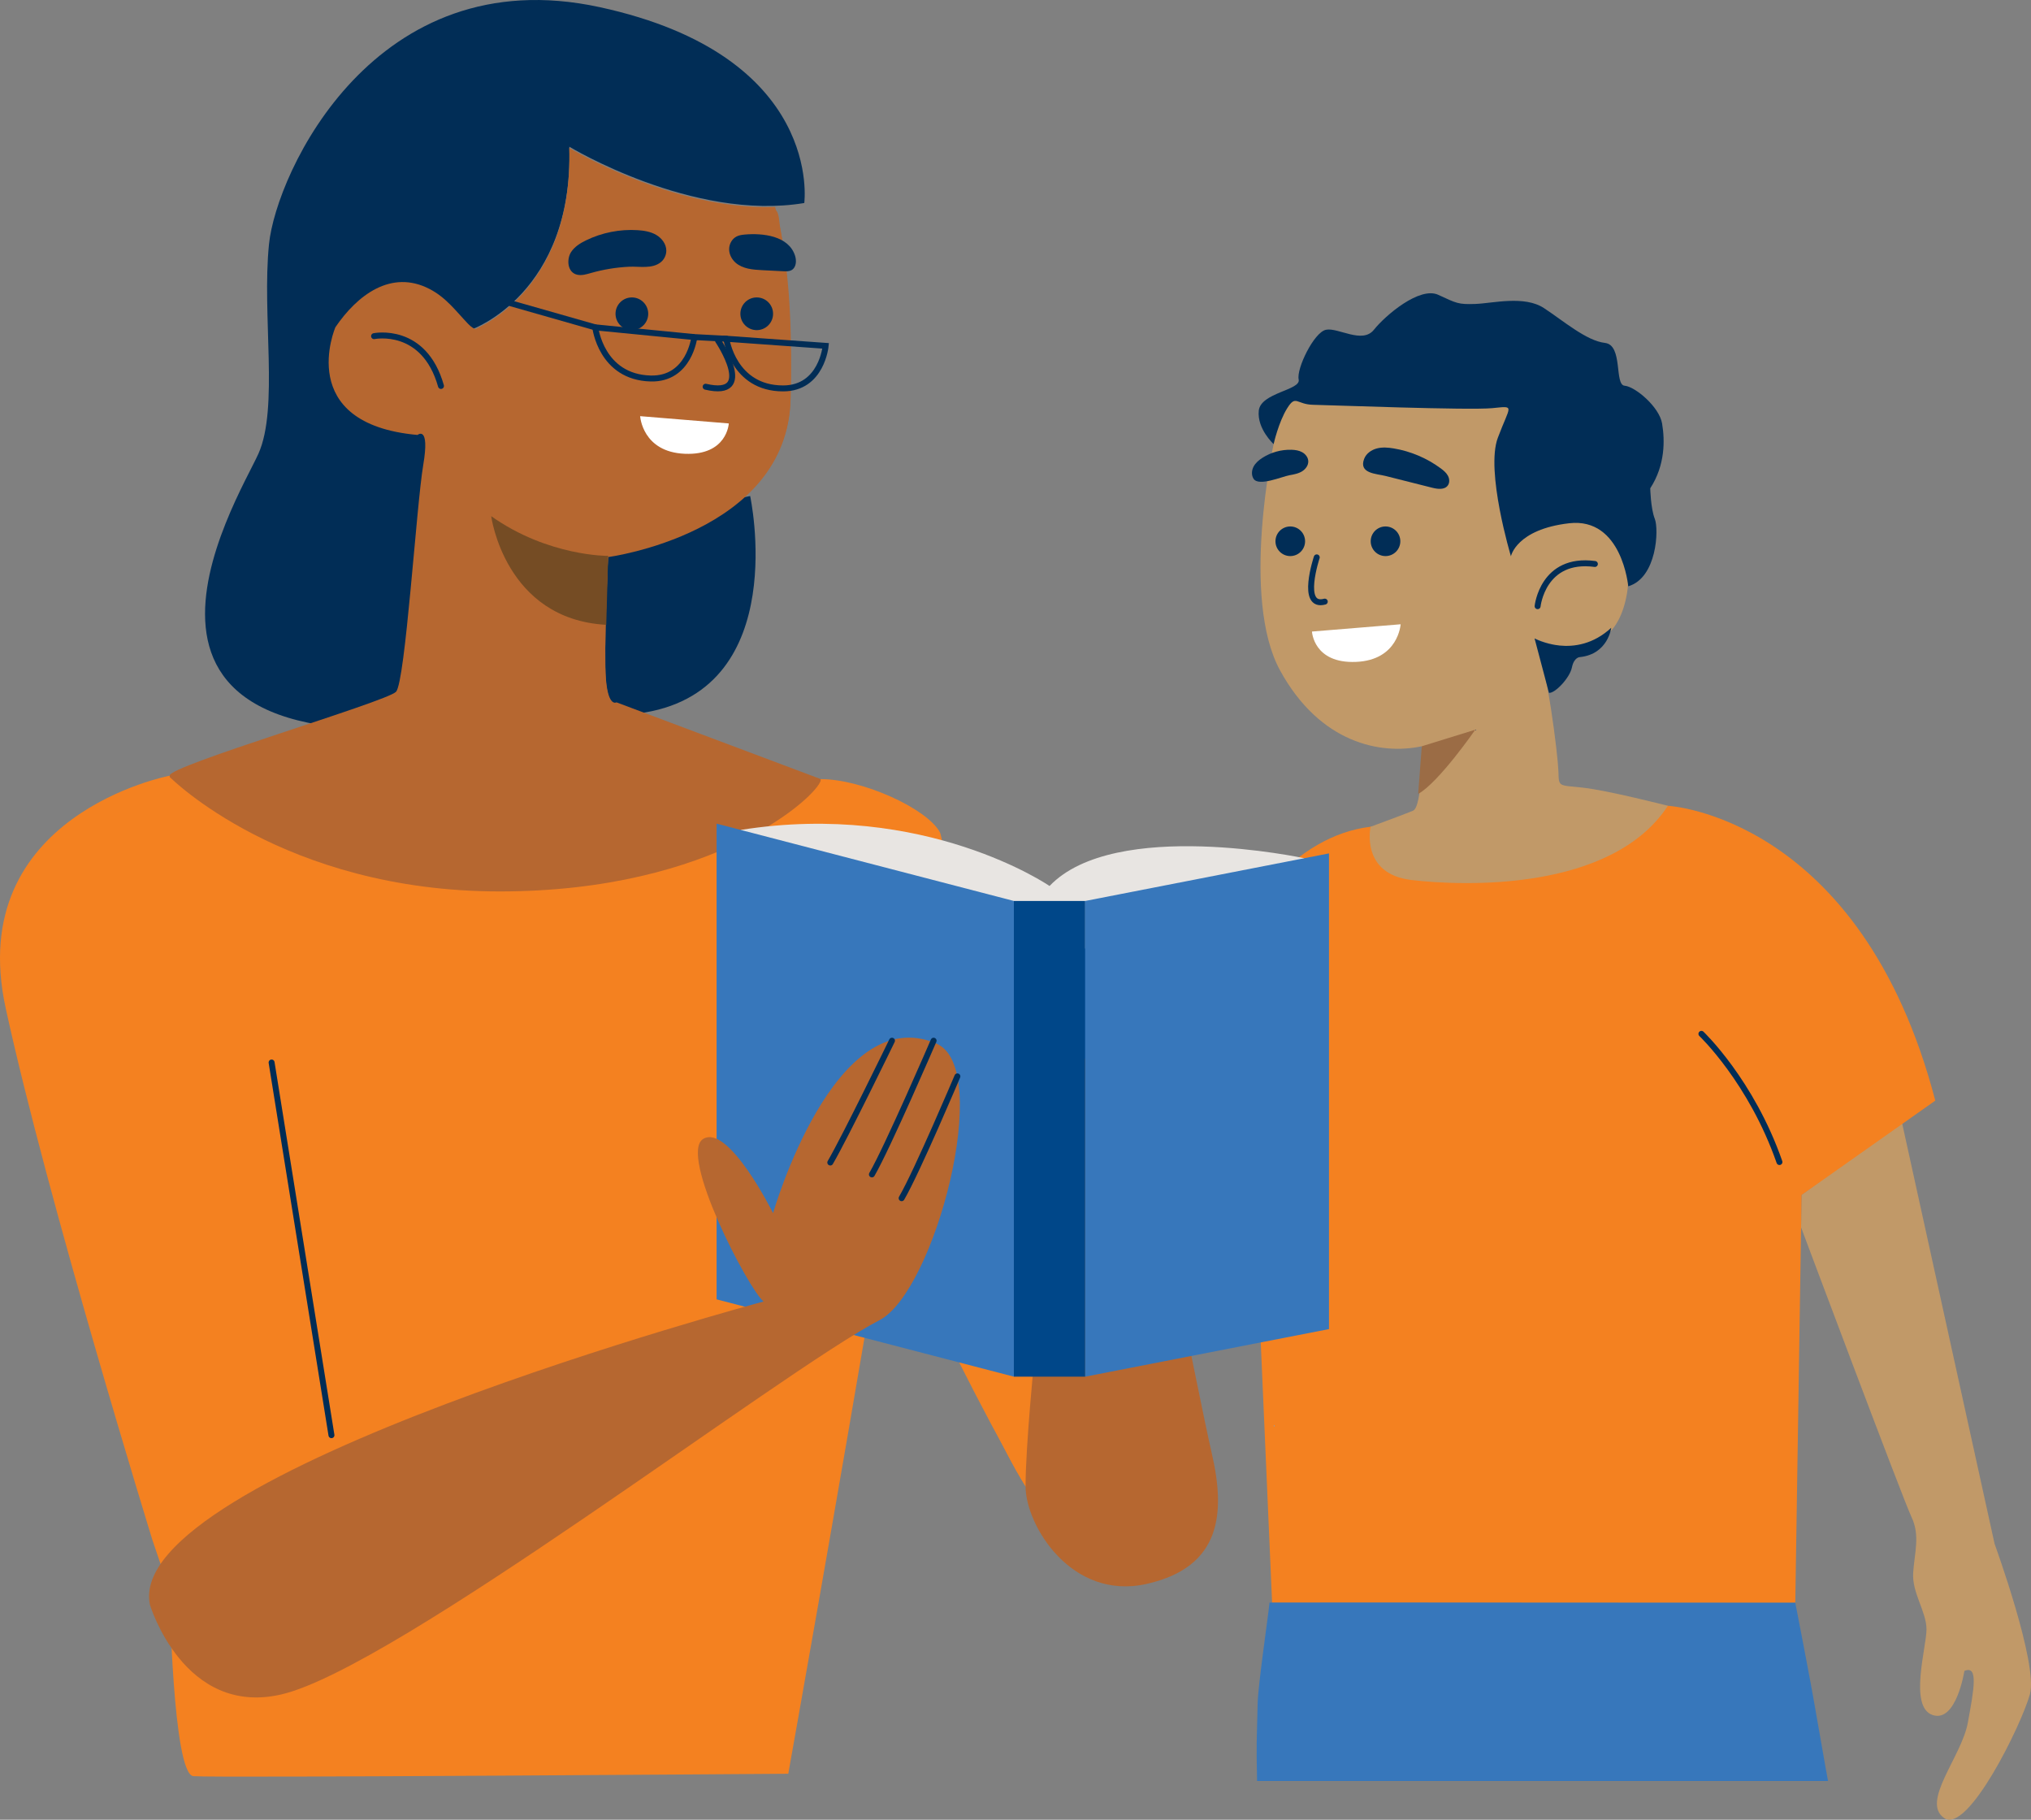 <?xml version="1.0" encoding="UTF-8"?>
<svg xmlns="http://www.w3.org/2000/svg" id="Layer_2" viewBox="0 0 341.604 306.028">
  <rect x="0" y="0" width="341.604" height="306.028" fill="#808080" stroke="none"/>
  <defs>
    <style>.cls-1{fill:#004789;}.cls-2{fill:#012d56;}.cls-3{fill:#f48120;}.cls-4{fill:#f48220;}.cls-5{fill:#fff;}.cls-6{fill:#e8e5e2;}.cls-7{fill:#7e6e6e;}.cls-8{fill:#323c53;}.cls-9{fill:#b66730;}.cls-10{fill:#b86832;}.cls-11{fill:#c19968;}.cls-12{fill:#19355c;}.cls-13{fill:#949dac;}.cls-14{fill:#9b6c45;}.cls-15{fill:#3777bb;}.cls-16{fill:#754c24;}.cls-17{fill:none;stroke:#012d56;stroke-linecap:round;stroke-miterlimit:10;}</style>
  </defs>
  <g id="Layer_1-2">
    <g>
      <path class="cls-3" d="m28.542,130.453S-6.123,137.024.952,169.521s24.694,89.5,24.694,89.5l2.881,8.498s.51,30.875,4.005,31.188,100.051-.409,100.051-.409c0,0,8.22-45.899,15.352-88.274,2.542-15.103,25.747,52.465,27.592,40.496,2.468-16.015-16.866-109.447-17.41-110.49-2.09-4.01-13.024-8.994-20.057-9.002-7.033-.008-109.519-.574-109.519-.574Z"></path>
      <path class="cls-2" d="m126.172,83.419s6.975,32.163-17.585,36.382c-24.56,4.218-10.56-30.782-10.56-30.782l28.145-5.6Z"></path>
      <path class="cls-2" d="m95.76,24.673s20.761,12.591,39.515,9.469c0,0,3.345-24.774-34.451-32.948C63.028-6.981,46.462,29.088,45.245,41.053c-1.217,11.965,1.667,27.512-1.775,35.239-3.442,7.727-33.262,55.167,39.148,44.947l-3.252-65.851s17.127-6.061,16.394-30.715Z"></path>
      <path class="cls-10" d="m132.112,69.844c.094-.257.188-.514.282-.771-.094.257-.188.514-.282.771Z"></path>
      <path class="cls-9" d="m28.542,130.453s19.05,19.263,55.518,19.263,53.534-16.18,54.001-18.689l-34.367-12.91s-1.382.866-1.774-3.866c-.392-4.732.369-20.764.369-20.764,0,0,30.135-3.978,30.687-26.473.235-9.593.043-19.404-1.776-28.859-.118-.615-.158-2.166-.573-2.655-1.311-1.545-6.87.181-8.846.562-6.626,1.28-13.092,3.32-19.342,5.852-3.112,1.261-7.035,2.425-9.824,4.287-3.133,2.092-4.209,5.689-7.06,7.992-2.19,1.769-4.907,2.271-6.798.296-2.113-2.206-3.695-4.431-6.504-5.888-6.485-3.361-12.207,1.083-15.84,6.429,0,0-7.006,16.246,13.805,18.117,0,0,2.121-1.752.966,5.059s-3.001,36.459-4.578,38.135c-1.577,1.676-38.55,12.544-38.063,14.11Z"></path>
      <path class="cls-17" d="m62.915,56.531s8.399-1.731,11.256,8.379"></path>
      <path class="cls-9" d="m103.677,118.317s-1.382.866-1.774-3.866c-.392-4.732.369-20.764.369-20.764,0,0,30.135-3.978,30.687-26.473.527-21.505-2.339-31.561-2.593-32.404-17.295.565-34.623-9.938-34.623-9.938.732,24.654-16.394,30.715-16.394,30.715l3.252,65.851c-13.317,1.879-23.166,1.804-30.368.388-10.916,3.633-23.999,7.89-23.708,8.826,0,0,19.05,19.263,55.518,19.263s53.534-16.18,54.001-18.688l-34.367-12.91Z"></path>
      <path class="cls-17" d="m120.757,57.263s6.584,9.795-2.072,7.775"></path>
      <path class="cls-5" d="m107.669,69.987l14.91,1.224s-.251,5.398-7.401,5.103c-7.15-.295-7.509-6.327-7.509-6.327Z"></path>
      <path class="cls-16" d="m102.289,93.487s-10.081.108-19.671-6.68c0,0,2.289,17.335,19.35,18.273l.322-11.593Z"></path>
      <circle class="cls-2" cx="106.278" cy="52.769" r="2.75"></circle>
      <circle class="cls-2" cx="127.278" cy="52.769" r="2.75"></circle>
      <path class="cls-2" d="m96.058,42.384c-.781,1.197-.658,3.444,1.029,3.817.774.171,1.57-.079,2.332-.296,2.083-.591,4.234-.943,6.396-1.048,1.717-.084,3.882.418,5.339-.771.577-.471.924-1.211.916-1.955-.011-1.086-.751-2.069-1.688-2.62-.936-.551-2.044-.732-3.128-.802-2.978-.19-6.003.406-8.686,1.712-.968.471-1.924,1.062-2.511,1.964Z"></path>
      <path class="cls-2" d="m125.236,39.449c-.463.042-.934.111-1.348.322-.778.396-1.254,1.278-1.25,2.151s.451,1.713,1.113,2.282c1.191,1.024,2.886,1.153,4.455,1.233,1.175.06,2.35.121,3.525.181.49.025,1.012.043,1.433-.207.762-.451.832-1.547.565-2.39-1.076-3.4-5.48-3.844-8.494-3.573Z"></path>
      <path class="cls-11" d="m319.843,188.519l15.64,71.126s7.343,20.151,5.944,25.263c-1.399,5.112-10.448,23.58-14.424,20.846-3.975-2.734,2.916-10.296,3.971-16.015s1.801-9.749-.573-8.734c0,0-1.362,8.799-5.368,7.407-4.005-1.392-1.005-11.392-1.005-14.392s-2.479-6.139-2.239-9.569,1.186-6.236-.287-9.333-18.566-48.698-18.566-48.698l.084-5.46,16.823-12.44Z"></path>
      <path class="cls-3" d="m280.534,135.514s32.449,1.659,44.972,49.582l-22.486,15.863-1.06,68.578-87.999-.02-3.335-76.43-17.762-3.107s12.164-47.926,37.664-50.944c25.5-3.017,50.006-3.522,50.006-3.522Z"></path>
      <path class="cls-11" d="m214.218,74.684s-5.628,25.825,1.091,38.08c6.719,12.255,16.937,14.219,23.828,12.737,0,0,.143,10.172-1.483,10.845s-7.126,2.69-7.126,2.69c0,0-1.779,7.93,6.861,8.956,8.639,1.027,33.652,2.016,43.146-12.479,0,0-10.175-2.609-14.34-3.052-4.166-.443-3.991-.088-4.078-2.766-.087-2.677-1.927-17.973-4.007-22.325,0,0,13.144,6.298,15.532-7.527,2.388-13.825-15.532-34.466-15.532-34.466l-42.799.617-1.091,8.689Z"></path>
      <path class="cls-4" d="m173.522,231.491c-.319,4.695.531,9.346.532,14.032,0,1.724-.305,3.252-1.558,4.498-3.928-6.903-7.651-13.916-11.223-21.009,3.203.134,6.087,1.763,9.271,1.985.993.165,1.985.329,2.978.494Z"></path>
      <path class="cls-6" d="m210.28,225.394c.114-.55.138-1.143.718-1.465.845.33.686.944.448,1.581-.388-.039-.777-.078-1.165-.116Z"></path>
      <polygon class="cls-13" points="214.315 239.921 214.21 239.792 214.332 239.677 214.411 239.804 214.315 239.921"></polygon>
      <path class="cls-12" d="m234.839,293.053c3.719.41,6.874.729,10.021,1.114,3.529.431,7.053.912,10.575,1.395.577.079,1.599-.171,1.371.868-.171.779-.946.268-1.484.202-5.997-.73-11.995-1.45-17.993-2.164-.741-.088-1.488-.132-2.49-1.415Z"></path>
      <path class="cls-10" d="m115.032,216.56c.15.16.3.32.45.48-.15-.16-.3-.32-.45-.48Z"></path>
      <path class="cls-8" d="m145.184,188.739c-2.32,3.512-5.176,6.586-7.901,9.766-.213-.172-.427-.343-.64-.515,2.641-3.269,5.283-6.538,7.924-9.806.206.185.412.37.617.555Z"></path>
      <path class="cls-8" d="m150.089,192.735c-2.278,3.047-4.555,6.093-6.833,9.14-.235-.17-.471-.34-.706-.509,2.261-3.08,4.522-6.159,6.783-9.239.252.203.504.406.757.609Z"></path>
      <path class="cls-8" d="m154.012,196.548c-1.547,3.096-3.865,5.619-6.078,8.221,1.593-3.061,2.983-6.273,6.076-8.222h.002Z"></path>
      <path class="cls-7" d="m146.097,186.082c-.089.217-.178.434-.267.652-.063-.05-.188-.132-.181-.146.105-.203.228-.397.346-.594,0,0,.102.088.102.088Z"></path>
      <path class="cls-7" d="m154.01,196.547c.074-.068.147-.136.221-.205-.016.04-.02.094-.049.118-.048.039-.112.06-.17.088,0,0-.002-.001-.002-.001Z"></path>
      <path class="cls-15" d="m173.522,231.491c-.993-.165-1.985-.329-2.978-.494.683-8.948.176-17.938.963-26.886.341-3.884.347-7.796.575-11.692.609-10.434,1.266-20.866,1.881-31.3.185-3.147-.142-6.322.515-9.444.514-.021,1.029-.042,1.544-.064,1.812.71,3.689.373,5.548.342,1.438.075,2.876.15,4.312.225-.443,7.686-.912,15.37-1.314,23.057-.204,3.89-.241,7.783-.526,11.677-.768,10.49-1.332,20.995-1.932,31.497-.251,4.388-.388,8.783-.577,13.174-2.67-.031-5.34-.062-8.01-.093Z"></path>
      <polygon class="cls-12" points="248.187 122.87 248.136 122.718 248.287 122.746 248.187 122.87"></polygon>
      <path class="cls-4" d="m210.955,196.579c-.007,1.962-.014,3.923-.021,5.885-.618-1.964-.694-3.926.021-5.885Z"></path>
      <path class="cls-13" d="m181.569,151.953c-1.858.03-3.735.368-5.548-.342,1.86-.055,3.739-.429,5.548.342Z"></path>
      <path class="cls-6" d="m219.365,144.331s-31.837-6.847-42.837,4.67c0,0-20.888-14.374-51.944-9.428v19.945h94.944l-.163-15.188Z"></path>
      <path class="cls-9" d="m174.055,227.521s-1.59,16.003-1.558,22.5c.032,6.498,7.704,19.207,20.368,16.352,12.664-2.855,13.238-12.048,10.951-21.951-2.287-9.903-13.619-67.554-13.619-67.554l-11.983,1.816-4.158,48.836Z"></path>
      <rect class="cls-1" x="170.528" y="151.519" width="12" height="80"></rect>
      <polygon class="cls-15" points="223.528 223.519 182.528 231.519 182.528 151.519 223.528 143.519 223.528 223.519"></polygon>
      <polygon class="cls-15" points="170.528 231.519 120.528 218.519 120.528 138.519 170.528 151.519 170.528 231.519"></polygon>
      <path class="cls-5" d="m235.578,104.987l-14.91,1.224s.251,5.398,7.401,5.103c7.15-.295,7.509-6.327,7.509-6.327Z"></path>
      <circle class="cls-2" cx="217.018" cy="91.028" r="2.491"></circle>
      <circle class="cls-2" cx="233.037" cy="91.028" r="2.491"></circle>
      <line class="cls-17" x1="55.748" y1="241.361" x2="45.681" y2="178.685"></line>
      <path class="cls-9" d="m25.226,269.907s5.68,18.846,22.081,15.055c19.221-4.443,84.221-54.443,100.627-62.949,9.288-4.815,19.184-42.339,9.594-46.494-17.192-7.448-27.5,28.5-27.5,28.5,0,0-7.45-15-11.725-12.5-4.275,2.5,7.529,25.223,10.127,27.362,0,0-108.005,28.914-103.204,51.026Z"></path>
      <path class="cls-2" d="m214.218,74.684s-2.807-2.558-2.499-5.612,7.115-3.441,6.712-5.247c-.404-1.806,2.555-7.92,4.576-8.363,2.021-.443,6.125,2.443,8.073,0,1.948-2.443,7.699-7.32,10.824-5.882,3.124,1.438,3.34,1.633,6.232,1.536s8.242-1.488,11.567.707c3.325,2.195,7.146,5.493,10.236,5.844s1.544,7.05,3.317,7.2c1.773.151,5.824,3.545,6.298,6.348.475,2.803.545,7.001-1.99,10.902,0,0,.069,3.389.767,5.145.698,1.756.364,9.92-4.469,11.338,0,0-1.033-11.624-9.933-10.603-8.9,1.021-9.797,5.551-9.797,5.551,0,0-4.306-14.32-2.204-19.925,2.102-5.605,2.99-5.36-.954-4.982-3.944.377-27.28-.508-30.112-.565-2.832-.057-2.895-1.77-4.364.586-1.468,2.356-2.278,6.022-2.278,6.022Z"></path>
      <path class="cls-2" d="m270.999,105.581s-.511,4.407-5.241,4.923c0,0-1.01-.029-1.37,1.743-.36,1.772-2.86,4.388-3.86,4.272l-2.42-9.148s6.862,3.772,12.891-1.79Z"></path>
      <path class="cls-17" d="m221.47,93.734s-2.86,8.598,1.349,7.442"></path>
      <path class="cls-2" d="m240.893,82.025c.916.231,2.08.379,2.629-.39.335-.469.28-1.133.005-1.639s-.734-.884-1.197-1.226c-2.322-1.717-5.053-2.877-7.901-3.354-.942-.158-1.918-.241-2.843,0s-1.794.85-2.138,1.741c-.963,2.492,2.034,2.495,3.576,2.884,2.623.662,5.247,1.323,7.871,1.985Z"></path>
      <path class="cls-2" d="m216.921,79.914c.711-.127,1.44-.261,2.059-.634s1.112-1.043,1.063-1.764c-.042-.62-.48-1.163-1.023-1.465s-1.178-.393-1.799-.411c-1.714-.051-3.441.426-4.885,1.351-.602.386-1.17.864-1.5,1.499s-.38,1.45.017,2.045c.877,1.314,4.763-.388,6.068-.621Z"></path>
      <path class="cls-17" d="m258.619,101.945s.855-8.272,9.632-7.099"></path>
      <path class="cls-14" d="m239.137,125.501l8.999-2.783s-6.123,8.858-9.608,10.801l.609-8.018Z"></path>
      <path class="cls-17" d="m286.17,173.868s8.39,7.963,13.124,21.557"></path>
      <path class="cls-15" d="m256.15,299.519h51.317c-.141-.778-.286-1.555-.426-2.333-.833-4.624-1.602-9.26-2.451-13.881-.844-4.596-1.751-9.18-2.63-13.769-29.788.023-58.644-.041-88.432-.018-.344,3.183-1.926,13.812-2,17-.157,6.79-.226,6.215-.098,13h44.72Z"></path>
      <path class="cls-17" d="m157.028,175.019s-7.756,17.971-10.378,22.486"></path>
      <path class="cls-17" d="m150.028,175.019s-7.756,15.971-10.378,20.486"></path>
      <path class="cls-17" d="m161.028,181.019s-6.756,15.971-9.378,20.486"></path>
      <path class="cls-17" d="m138.869,58.163l-16.7-1.193s1.193,8.35,9.543,8.35c6.511,0,7.157-7.157,7.157-7.157Z"></path>
      <path class="cls-17" d="m116.783,56.688l-16.662-1.632s.973,8.378,9.319,8.598c6.509.171,7.343-6.966,7.343-6.966Z"></path>
      <line class="cls-17" x1="84.77" y1="50.679" x2="100.12" y2="55.056"></line>
      <line class="cls-17" x1="116.783" y1="56.688" x2="122.169" y2="56.971"></line>
    </g>
  </g>
</svg>
